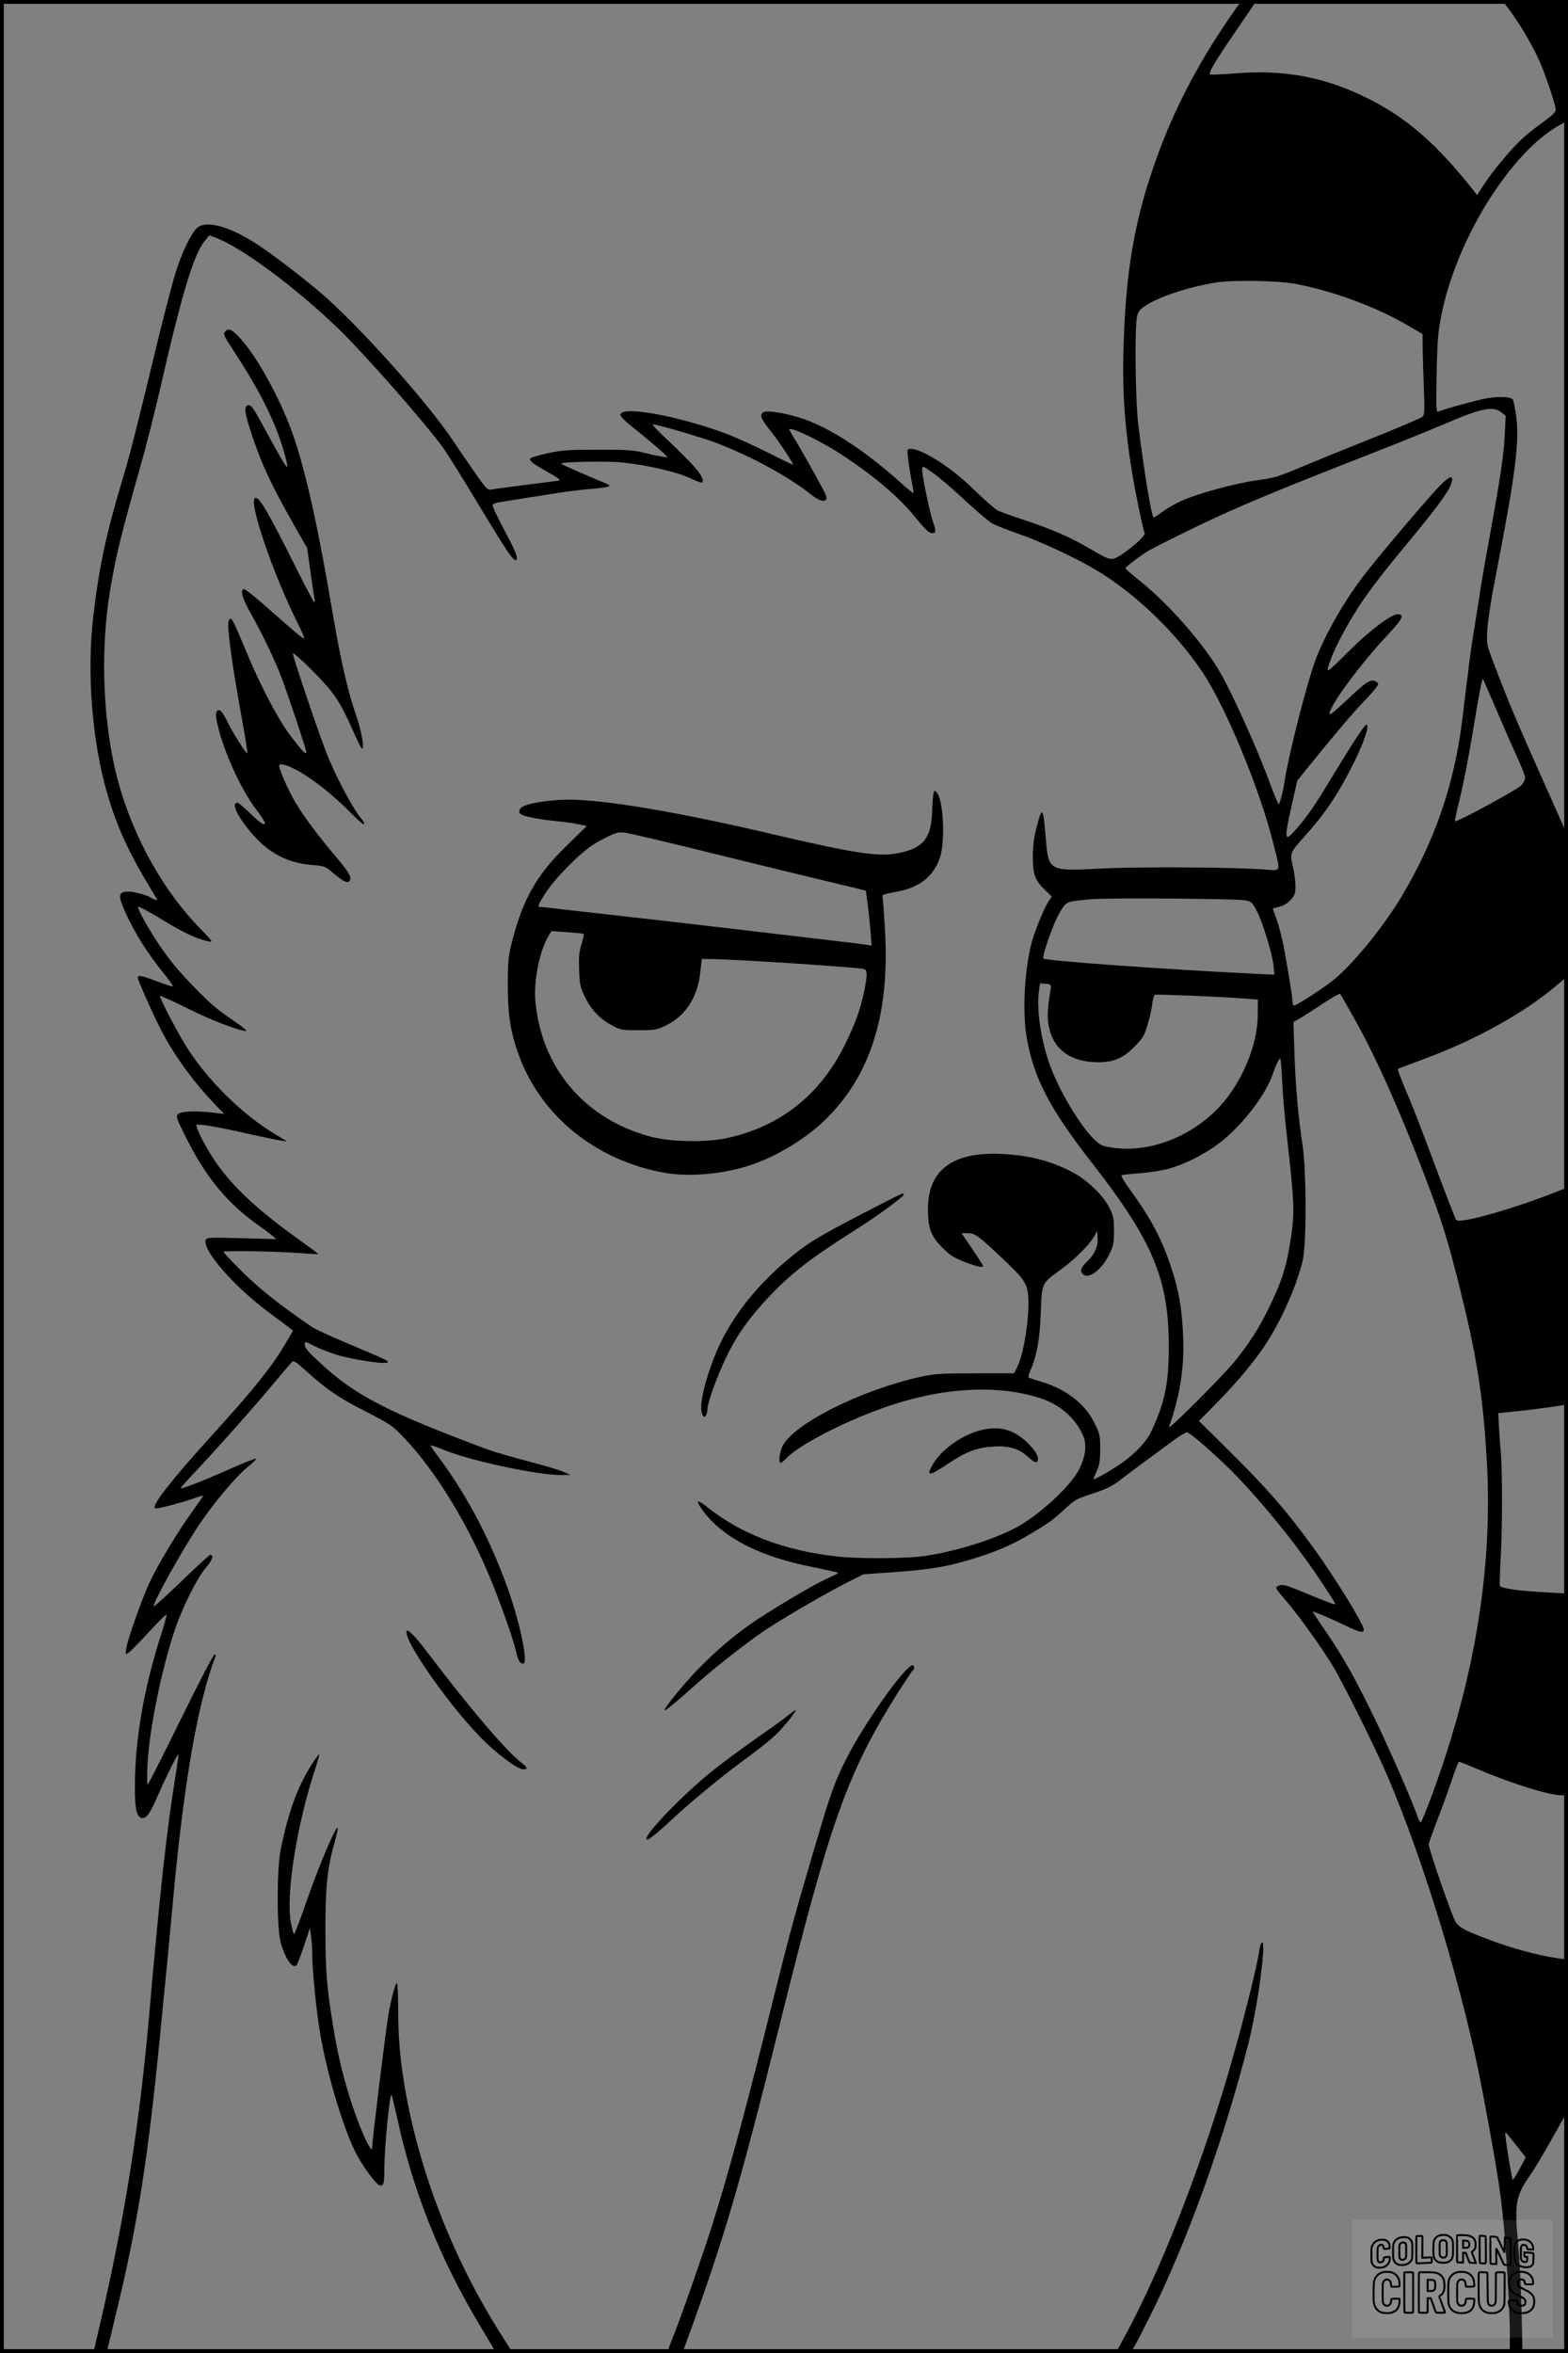 <?xml version="1.0" encoding="UTF-8"?>
<svg xmlns="http://www.w3.org/2000/svg" version="1.0" width="1024pt" height="1536pt" viewBox="0 0 1024 1536" preserveAspectRatio="xMidYMid meet">
  <rect x="0" y="0" width="1024" height="1536" fill="#808080" stroke="none"/>
  <g transform="translate(0.00 0.00) scale(1)">
    <g transform="translate(0,1536) scale(0.1,-0.1)" fill="#000000" stroke="none">
      <path d="M8067 15298 c-217 -306 -384 -617 -502 -938 -157 -426 -217 -772 -229 -1323 -6 -253 13 -495 58 -767 23 -140 74 -381 81 -389 14 -14 -105 -118 -182 -160 -37 -19 -58 -13 -165 51 -131 78 -256 133 -438 193 -80 26 -158 55 -175 63 -16 8 -82 65 -145 127 -118 114 -218 188 -327 244 -60 30 -107 39 -116 24 -5 -8 14 -143 32 -233 5 -25 8 -47 6 -49 -2 -2 -39 29 -82 67 -225 204 -460 358 -638 418 -108 36 -231 57 -256 44 -31 -17 -23 -40 41 -120 50 -62 150 -211 150 -224 0 -2 -78 35 -172 83 -95 47 -218 103 -274 123 -303 111 -650 176 -680 127 -9 -15 9 -33 141 -139 66 -54 130 -109 143 -122 l23 -25 -48 8 c-26 4 -79 16 -118 26 -57 14 -110 18 -290 17 -193 0 -233 -2 -328 -23 -59 -13 -110 -28 -113 -33 -10 -15 12 -33 112 -89 73 -41 90 -55 72 -57 -12 -1 -72 -9 -133 -17 -60 -8 -148 -19 -195 -25 -47 -6 -97 -13 -111 -16 -24 -5 -34 5 -106 108 -43 62 -108 156 -142 208 -161 241 -567 699 -826 933 -117 105 -365 296 -477 366 -173 108 -317 144 -372 92 -40 -38 -101 -166 -141 -296 -20 -66 -70 -257 -111 -425 -163 -672 -186 -762 -240 -940 -101 -337 -148 -558 -185 -875 -43 -364 -8 -811 90 -1150 61 -214 140 -387 284 -625 22 -36 41 -68 44 -72 4 -8 -26 1 -42 12 -22 16 -111 40 -146 40 -55 0 -66 -19 -44 -78 52 -138 154 -309 273 -454 40 -49 66 -88 60 -88 -7 0 -55 16 -106 35 -100 38 -122 42 -122 22 0 -15 88 -214 145 -327 83 -166 213 -347 353 -493 l66 -69 -75 9 c-115 13 -208 9 -226 -10 -15 -14 -11 -27 45 -139 133 -270 277 -445 482 -588 30 -21 69 -50 85 -64 l30 -25 -227 6 c-211 6 -228 5 -234 -11 -25 -65 183 -303 410 -472 56 -41 114 -85 131 -98 l29 -23 -56 -94 c-87 -147 -204 -292 -474 -589 -266 -293 -393 -455 -372 -476 7 -7 163 33 258 66 30 11 55 18 57 17 1 -2 -32 -50 -73 -107 -98 -136 -223 -344 -279 -464 -50 -109 -139 -360 -150 -424 -7 -41 -6 -43 11 -34 11 6 71 67 134 136 63 69 116 121 118 116 2 -5 -15 -66 -38 -137 -113 -354 -171 -694 -169 -1003 0 -130 13 -183 45 -188 30 -4 54 29 104 145 54 124 130 276 135 271 2 -2 -7 -69 -20 -148 -56 -345 -100 -746 -170 -1545 -63 -723 -163 -1349 -326 -2045 -16 -69 -31 -135 -34 -147 -5 -21 -2 -23 38 -23 l43 0 62 258 c141 581 208 1006 287 1812 19 195 41 425 50 510 8 85 24 254 35 375 70 766 162 1292 277 1592 3 7 0 13 -6 13 -7 0 -106 -191 -221 -425 -115 -234 -212 -425 -216 -425 -4 0 -4 57 -1 128 11 229 93 632 182 892 50 146 145 334 201 398 41 47 53 82 26 82 -4 0 -88 -77 -186 -171 -97 -94 -180 -169 -182 -166 -13 12 184 366 298 536 96 143 244 318 318 377 34 27 57 50 51 52 -5 2 -86 -30 -178 -71 -173 -77 -313 -131 -313 -121 0 3 53 63 119 132 153 164 347 383 485 547 60 72 115 136 122 144 11 12 26 2 96 -61 134 -121 211 -173 388 -263 158 -81 172 -90 246 -168 217 -226 438 -594 591 -982 69 -176 134 -365 148 -435 9 -41 22 -60 42 -60 37 0 -28 299 -117 535 -117 312 -265 587 -447 828 -25 33 -43 61 -41 62 2 2 44 -12 93 -32 180 -72 613 -164 765 -162 l55 1 -42 19 c-24 11 -127 42 -231 69 -104 27 -224 62 -268 78 -643 240 -859 350 -1081 554 -93 85 -112 107 -113 131 0 22 1 22 68 -12 31 -16 94 -40 138 -54 98 -31 320 -65 334 -51 10 10 6 12 -285 135 -93 39 -188 83 -210 98 -216 148 -352 256 -477 383 -54 54 -98 101 -98 106 0 9 342 4 494 -8 66 -5 121 -8 123 -6 2 1 -41 34 -94 72 -307 217 -480 380 -597 562 -54 82 -111 200 -103 209 10 9 149 -15 332 -57 94 -21 190 -41 215 -45 l45 -6 -67 40 c-220 129 -454 359 -593 582 -64 103 -177 321 -170 328 3 3 83 -34 178 -81 154 -77 339 -148 384 -148 9 0 -23 27 -73 61 -119 81 -153 110 -256 215 -113 116 -167 181 -237 284 -69 102 -144 236 -139 250 2 6 71 -31 153 -81 143 -88 227 -127 305 -144 34 -7 32 -4 -60 91 -258 267 -460 649 -549 1034 -82 360 -94 800 -31 1172 39 230 68 348 196 801 36 125 91 343 124 485 149 652 225 903 299 992 l28 34 45 -17 c168 -64 510 -318 788 -583 171 -164 577 -625 696 -790 24 -34 113 -176 197 -315 233 -386 266 -434 281 -411 9 15 -13 66 -86 202 -36 69 -68 134 -70 145 -3 17 7 21 82 33 47 7 166 26 265 42 99 16 214 31 255 35 107 8 160 16 160 24 0 4 -19 14 -42 23 -62 24 -269 115 -274 121 -13 12 295 19 399 8 161 -16 368 -64 449 -105 39 -19 71 -30 74 -25 19 31 -43 105 -253 302 -45 42 -77 77 -70 77 22 0 200 -50 342 -96 220 -71 521 -228 678 -352 63 -51 99 -63 113 -41 3 6 0 23 -7 37 -38 76 -167 305 -200 357 -21 33 -36 61 -34 63 15 15 213 -81 345 -168 215 -142 376 -279 485 -416 59 -72 82 -94 101 -94 28 0 29 9 8 70 -23 65 -75 320 -72 348 3 22 6 21 73 -27 39 -27 133 -108 210 -180 77 -72 158 -140 180 -151 22 -11 99 -41 170 -66 144 -50 375 -158 505 -236 255 -153 519 -406 693 -666 151 -225 373 -760 461 -1112 50 -196 53 -184 -41 -177 -191 16 -839 20 -1084 7 -341 -18 -342 -18 -360 203 -16 201 -23 209 -60 65 -17 -67 -24 -121 -24 -193 0 -115 14 -152 84 -219 l40 -39 -18 -26 c-23 -32 -72 -146 -100 -229 -57 -170 -78 -479 -46 -666 46 -263 151 -465 429 -821 397 -509 501 -760 499 -1205 -1 -235 -26 -356 -115 -545 -34 -74 -121 -161 -228 -230 -70 -45 -150 -88 -150 -81 0 2 10 25 22 52 18 40 23 67 23 145 0 90 -2 99 -38 171 -62 127 -192 225 -362 273 -33 10 -63 19 -67 22 -4 2 1 23 11 46 43 99 62 208 68 377 7 195 5 191 126 279 91 65 194 167 223 221 l19 35 3 -47 c4 -56 -20 -107 -72 -157 -39 -37 -45 -61 -21 -81 38 -31 120 32 167 128 30 60 33 75 33 157 0 79 -3 97 -29 149 -36 74 -130 168 -216 219 -142 82 -300 126 -490 134 -320 15 -480 -105 -480 -361 0 -123 20 -177 95 -251 50 -50 75 -66 145 -93 81 -31 120 -39 120 -26 0 4 -32 53 -70 110 l-71 104 38 0 c50 0 69 -14 219 -155 148 -139 170 -169 178 -248 13 -124 -26 -384 -72 -474 l-20 -38 -254 0 c-226 0 -264 -3 -357 -23 -391 -86 -836 -311 -902 -455 -19 -43 -26 -107 -11 -107 5 0 21 14 38 31 81 85 355 228 620 324 374 136 744 161 1031 70 132 -41 233 -128 285 -244 27 -60 19 -133 -23 -220 -55 -112 -271 -310 -423 -388 -154 -79 -386 -150 -584 -180 -125 -18 -434 -20 -582 -3 -346 40 -624 147 -848 327 -23 19 -47 33 -53 31 -6 -2 9 -30 34 -63 131 -175 373 -298 716 -365 85 -17 157 -33 160 -35 6 -6 9 -5 -79 -45 -94 -44 -377 -213 -490 -293 -121 -85 -230 -179 -346 -298 -92 -96 -214 -245 -214 -263 0 -10 76 53 190 155 112 101 281 235 421 336 115 82 428 266 596 350 l92 46 183 13 c261 18 381 39 569 100 138 44 233 87 347 156 112 66 143 89 222 163 60 55 75 63 175 95 80 26 124 46 165 77 30 23 99 75 153 115 55 40 140 103 190 140 50 38 99 68 109 68 20 0 226 -182 331 -293 196 -206 398 -459 548 -686 49 -73 89 -137 89 -142 0 -7 -33 5 -252 95 -71 29 -92 34 -113 26 -31 -12 -31 -12 44 -100 89 -103 257 -341 318 -447 83 -147 262 -509 336 -678 249 -577 509 -1437 631 -2090 105 -559 124 -690 145 -965 18 -232 31 -487 31 -611 l0 -119 42 0 41 0 -6 272 c-4 150 -14 350 -23 443 -25 265 -16 311 85 455 22 30 84 136 140 235 l101 179 0 491 0 492 -82 12 c-123 19 -287 63 -428 117 -162 61 -194 77 -223 116 -21 29 -177 478 -177 509 0 6 29 86 64 178 35 91 78 210 95 264 18 53 36 97 39 97 4 0 61 -23 127 -51 225 -95 463 -169 548 -169 l37 0 0 658 0 659 -122 7 c-202 10 -317 27 -323 45 -2 9 0 86 5 171 12 199 12 563 1 705 -6 61 -11 142 -13 180 l-3 70 115 12 c63 6 166 19 228 28 l112 17 0 709 0 709 -52 -21 c-295 -118 -652 -220 -678 -193 -5 5 -65 160 -134 344 -68 184 -145 385 -171 445 -64 151 -80 194 -75 198 3 2 82 31 175 66 326 121 634 290 843 464 l92 77 0 455 0 454 -126 283 c-217 485 -260 587 -374 888 -30 80 -32 91 -27 180 3 52 25 199 50 325 134 686 162 903 138 1073 -7 48 -16 94 -20 102 -11 20 -87 24 -171 10 -57 -10 -261 -65 -314 -86 -18 -7 -18 2 -14 247 5 223 9 270 32 386 100 498 455 1064 776 1239 l50 27 0 394 0 393 -216 0 -216 0 36 -47 c91 -120 179 -273 227 -393 41 -104 89 -252 89 -275 0 -18 -19 -36 -77 -78 -43 -30 -104 -78 -135 -106 -72 -65 -198 -215 -257 -306 l-45 -69 -30 39 c-228 288 -419 456 -657 579 -290 151 -568 205 -903 176 -81 -6 -150 -9 -153 -6 -12 11 27 77 167 282 l139 204 -49 0 c-48 0 -49 -1 -93 -62z m403 -1793 c244 -47 524 -152 725 -270 l95 -56 1 -97 c1 -53 4 -171 8 -262 5 -140 4 -167 -9 -180 -9 -9 -155 -71 -325 -139 -171 -68 -382 -154 -470 -191 -144 -61 -172 -70 -285 -85 -145 -20 -398 -89 -502 -138 -40 -19 -95 -51 -121 -71 -27 -21 -51 -35 -54 -33 -15 16 -61 295 -99 602 -20 160 -25 642 -8 710 7 30 20 47 49 66 91 61 284 125 461 154 117 19 415 14 534 -10z m1335 -837 l28 -22 -6 -125 c-7 -133 -27 -271 -100 -671 -25 -135 -50 -281 -57 -325 -6 -44 -24 -159 -40 -255 -16 -96 -31 -202 -35 -235 -3 -33 -10 -91 -16 -130 -5 -38 -18 -146 -29 -240 -51 -420 -179 -794 -398 -1159 -117 -195 -308 -430 -437 -538 -70 -58 -256 -178 -266 -172 -5 3 -9 17 -9 31 0 25 -11 97 -51 324 -11 64 -33 153 -49 198 l-28 81 44 11 c29 8 54 23 74 46 26 29 30 41 30 91 0 31 -7 84 -15 117 -23 96 -22 97 70 200 138 153 220 274 325 483 71 142 109 261 81 250 -13 -4 -90 -123 -224 -343 -113 -188 -160 -255 -236 -342 -74 -84 -76 -66 -25 162 l36 159 61 76 c192 237 300 365 379 446 48 50 88 99 88 107 0 9 -11 19 -25 23 -31 8 -63 -15 -189 -135 -55 -52 -101 -90 -103 -84 -13 39 197 325 386 526 91 97 105 127 57 127 -42 0 -189 -112 -319 -243 -70 -71 -131 -127 -134 -124 -9 10 28 110 76 202 109 208 196 332 438 624 187 224 270 337 289 389 21 61 0 62 -62 2 -70 -68 -422 -483 -516 -608 -126 -168 -239 -365 -304 -532 -55 -144 -176 -615 -204 -795 -9 -62 -19 -103 -37 -155 -2 -8 -28 50 -57 130 -89 244 -263 627 -345 760 -120 192 -334 431 -514 574 -48 38 -87 72 -87 76 0 9 86 75 147 113 23 14 167 87 320 161 271 130 483 219 1153 481 179 70 388 155 465 188 240 103 315 119 370 75z m-32 -1943 c47 -110 108 -249 136 -310 28 -60 51 -120 51 -132 0 -12 -10 -33 -22 -47 -27 -30 -432 -250 -436 -236 -2 5 13 72 32 151 20 78 57 266 82 418 42 257 63 366 69 359 1 -2 41 -93 88 -203z m-1643 -1242 c42 -8 47 -12 77 -68 39 -74 101 -278 110 -358 l6 -60 -124 6 c-620 31 -1371 85 -1385 100 -12 12 66 232 106 299 46 76 39 73 205 88 118 10 940 4 1005 -7z m-1267 -568 c-2 -11 -8 -54 -14 -95 -36 -244 82 -391 316 -394 105 -1 167 24 241 99 55 54 65 70 87 141 13 43 28 105 31 136 4 32 12 60 17 64 9 5 409 -11 585 -24 l89 -7 -1 -100 c-1 -158 -65 -345 -172 -502 -162 -239 -458 -389 -728 -370 -45 3 -97 12 -116 20 -89 37 -282 340 -351 552 -52 157 -77 336 -63 449 l8 57 36 -3 c30 -2 37 -7 35 -23z m1992 -223 c138 -249 284 -576 445 -997 109 -285 145 -396 215 -670 129 -507 171 -771 196 -1225 37 -690 -84 -1416 -362 -2165 -34 -91 -65 -167 -69 -170 -5 -3 -14 12 -21 32 -26 81 -185 447 -275 631 -127 264 -210 412 -321 575 -52 75 -92 137 -91 137 12 0 127 -49 210 -89 102 -51 134 -55 122 -19 -17 56 -199 348 -322 518 -178 246 -310 398 -579 663 l-173 171 123 125 c134 137 249 276 320 387 99 154 196 374 234 534 26 107 25 581 0 750 -28 181 -47 398 -54 612 l-6 197 33 18 c19 10 86 53 149 95 64 42 119 74 123 70 4 -4 50 -85 103 -180z m-482 -384 c3 -79 17 -242 31 -363 51 -452 53 -508 20 -705 -27 -165 -59 -259 -146 -435 -62 -124 -121 -215 -209 -325 -78 -98 -445 -465 -435 -435 71 200 100 382 93 580 -7 187 -27 306 -78 460 -62 188 -128 313 -272 513 -33 45 -57 86 -53 89 3 4 55 10 115 14 59 4 143 17 187 28 121 33 266 109 362 189 138 114 278 299 321 423 24 70 43 109 51 109 4 0 10 -64 13 -142z m1533 -6957 l58 -74 -39 -73 c-21 -41 -42 -74 -45 -74 -6 0 -51 274 -50 305 0 11 1 10 76 -84z"></path>
      <path d="M1471 13196 c-15 -18 -14 -20 76 -159 163 -251 260 -451 313 -646 36 -134 27 -121 -172 244 -32 58 -49 80 -63 80 -31 0 -30 -41 6 -151 69 -217 134 -358 286 -626 l89 -156 23 -164 c13 -89 24 -169 27 -175 2 -7 0 -13 -4 -13 -4 0 -56 98 -116 218 -181 363 -238 462 -267 462 -55 0 109 -487 278 -824 24 -48 42 -90 39 -93 -5 -6 -52 34 -263 220 -68 60 -127 106 -133 102 -22 -14 -7 -62 53 -169 68 -120 154 -299 194 -405 43 -113 163 -473 163 -489 0 -24 -26 3 -108 112 -79 107 -191 319 -281 536 -97 233 -103 243 -118 204 -11 -30 19 -260 73 -558 30 -165 52 -301 50 -304 -6 -6 -86 118 -121 188 -41 81 -55 99 -71 93 -19 -7 -18 -40 6 -130 48 -178 152 -398 245 -520 30 -40 55 -77 55 -83 0 -23 -28 -6 -96 60 -39 39 -77 70 -83 70 -45 0 1 -95 100 -208 105 -121 232 -187 384 -198 84 -7 89 -9 136 -49 65 -56 96 -72 110 -58 20 20 1 56 -81 153 -119 140 -213 265 -269 359 -50 82 -117 238 -107 248 14 14 82 -13 161 -62 102 -64 210 -154 315 -260 41 -42 76 -71 78 -65 2 6 -5 21 -16 33 -52 57 -171 281 -230 432 -61 157 -223 638 -219 649 3 6 61 -45 129 -114 137 -137 178 -198 261 -385 26 -60 53 -114 59 -120 22 -21 0 111 -36 214 -56 162 -101 360 -156 682 -91 538 -165 875 -247 1123 -79 239 -241 537 -360 664 -51 54 -72 62 -92 38z"></path>
      <path d="M6096 10179 c-3 -13 -7 -69 -9 -124 -7 -174 -63 -237 -236 -267 -122 -21 -286 5 -782 121 -636 150 -1118 231 -1359 231 -104 -1 -229 -18 -283 -39 -31 -12 -45 -37 -29 -53 16 -16 116 -37 227 -47 55 -6 124 -15 153 -22 l54 -11 -130 -127 c-196 -190 -288 -351 -358 -628 -25 -97 -27 -125 -28 -283 0 -191 18 -308 70 -452 145 -402 505 -694 955 -774 179 -31 428 -4 609 68 159 62 326 168 437 276 297 289 423 685 393 1231 -6 108 -13 206 -15 218 -6 24 -10 23 100 44 144 27 237 104 275 226 34 112 20 377 -23 420 -14 15 -16 14 -21 -8z m-1526 -369 c239 -59 552 -136 695 -170 143 -34 289 -69 325 -78 l65 -17 11 -85 c7 -47 15 -127 19 -178 l7 -94 -43 6 c-24 4 -177 22 -339 41 -162 19 -392 46 -510 60 -118 14 -354 41 -525 61 -170 19 -406 46 -524 59 -117 14 -220 25 -228 25 -11 0 -8 11 13 48 47 80 107 153 210 252 79 75 118 105 193 143 86 44 97 47 145 41 28 -4 247 -55 486 -114z m-759 -546 c4 -2 -2 -32 -13 -66 -16 -50 -19 -84 -16 -168 3 -93 7 -113 35 -172 40 -85 97 -146 175 -189 61 -33 66 -34 178 -34 110 0 119 2 181 32 127 63 204 182 222 344 l10 89 41 0 c151 0 978 -54 1019 -66 22 -7 22 -40 1 -142 -24 -120 -59 -216 -129 -357 -163 -328 -427 -533 -776 -606 -136 -28 -359 -23 -486 10 -433 113 -720 451 -757 891 -11 131 29 327 86 420 l19 32 102 -7 c56 -4 105 -9 108 -11z"></path>
      <path d="M5626 7434 c-296 -154 -356 -191 -482 -297 -225 -188 -390 -408 -479 -635 -74 -191 -103 -339 -75 -382 9 -13 11 -13 20 0 5 8 10 27 10 42 0 41 66 222 125 343 67 140 154 261 278 391 151 158 271 251 572 441 138 87 316 218 308 227 -9 9 2 14 -277 -130z"></path>
      <path d="M6414 6026 c-126 -29 -262 -124 -321 -223 -47 -81 -28 -82 89 -4 126 84 194 111 304 118 103 7 169 -13 231 -70 32 -29 47 -37 55 -29 20 20 -3 66 -58 120 -91 89 -181 115 -300 88z"></path>
      <path d="M2658 4715 c-38 -38 251 -458 476 -692 102 -106 244 -213 284 -213 29 0 28 12 -5 37 -98 72 -332 345 -615 718 -79 104 -130 159 -140 150z"></path>
      <path d="M5916 4456 c-98 -100 -296 -394 -386 -571 -79 -156 -105 -227 -210 -585 -130 -440 -163 -562 -265 -970 -184 -740 -294 -1148 -407 -1505 -57 -181 -203 -597 -254 -724 -19 -47 -34 -89 -34 -93 0 -4 22 -8 48 -8 l48 0 23 62 c245 668 353 1035 612 2078 330 1330 441 1643 771 2168 50 78 94 145 99 148 13 7 11 34 -2 34 -6 0 -25 -15 -43 -34z"></path>
      <path d="M5149 4164 c-24 -20 -118 -88 -209 -151 -91 -64 -219 -158 -285 -211 -194 -155 -455 -425 -432 -449 9 -8 59 31 164 129 122 113 305 265 448 371 196 145 234 178 302 260 36 43 63 81 60 83 -2 3 -24 -12 -48 -32z"></path>
      <path d="M2053 3868 c-104 -154 -167 -322 -220 -583 -26 -131 -26 -511 0 -605 30 -108 80 -178 105 -147 5 7 27 64 48 127 l38 115 7 -50 c4 -27 8 -84 8 -125 1 -109 28 -376 52 -515 46 -274 162 -654 243 -798 44 -80 121 -183 142 -191 29 -11 34 5 34 112 1 138 35 490 47 478 2 -2 20 -75 39 -162 104 -475 279 -913 539 -1346 l106 -178 54 0 54 0 -78 123 c-309 487 -530 1052 -625 1597 -33 192 -46 340 -46 540 0 96 -4 160 -9 155 -13 -15 -38 -109 -55 -210 -18 -107 -106 -823 -106 -865 0 -57 -94 155 -148 335 -49 159 -79 288 -106 455 -43 264 -50 355 -51 630 0 289 13 411 61 576 13 48 22 89 19 92 -12 12 -120 -242 -196 -460 -45 -131 -85 -235 -89 -233 -4 3 -13 35 -20 71 -35 184 38 643 159 1009 16 49 28 91 26 93 -2 2 -16 -16 -32 -40z"></path>
      <path d="M8225 2633 c-18 -126 -122 -532 -211 -833 -191 -640 -441 -1272 -667 -1689 -32 -57 -57 -106 -57 -107 0 -2 21 -4 48 -4 55 0 44 -14 167 230 244 484 491 1170 650 1800 47 187 94 494 95 623 0 45 -17 31 -25 -20z"></path>
    </g>
  </g>
  <rect x="0.0" y="0.0" width="1024.0" height="1536.0" fill="none" stroke="black" stroke-width="5"></rect>
  <g transform="translate(882.93 1449.20) scale(0.128)" opacity="1.0">
    <rect x="0" y="0" width="1024.0" height="600.0" fill="white" fill-opacity="0.1"></rect>
    <g transform="translate(0,650) scale(0.1,-0.1)" stroke="none">
      <path fill="none" stroke="#000000" stroke-width="100" d="M4491 5720 c-164 -43 -269 -147 -319 -315 -19 -65 -29 -577 -13 -693 25 -190 116 -310 276 -367 63 -23 284 -32 370 -16 122 22 249 110 294 205 51 104 56 150 56 496 0 341 -4 385 -48 478 -46 100 -156 184 -282 217 -83 21 -241 19 -334 -5z m270 -273 c19 -12 43 -40 54 -62 18 -37 20 -64 23 -320 5 -339 -1 -384 -56 -436 -87 -82 -235 -56 -289 51 -22 43 -23 53 -23 335 0 314 7 370 52 412 34 32 66 42 139 42 53 1 73 -4 100 -22z"></path>
      <path fill="none" stroke="#000000" stroke-width="100" d="M5367 5723 c-4 -3 -7 -311 -7 -683 0 -618 1 -679 17 -691 12 -10 51 -14 152 -14 l136 0 3 248 2 248 67 -3 67 -3 34 -85 c18 -47 58 -152 89 -235 30 -82 63 -158 73 -168 14 -15 40 -19 165 -24 l148 -6 -5 34 c-4 19 -49 143 -102 276 -53 133 -96 246 -96 251 0 6 15 19 33 31 53 33 104 92 134 156 27 57 28 67 27 195 0 115 -4 144 -23 193 -31 80 -76 135 -148 183 -83 56 -166 82 -303 94 -129 11 -453 14 -463 3z m541 -300 c55 -27 77 -73 77 -163 0 -61 -4 -82 -23 -111 -34 -55 -73 -69 -191 -69 l-101 0 0 187 0 186 101 -6 c66 -4 114 -12 137 -24z"></path>
      <path fill="none" stroke="#000000" stroke-width="100" d="M6514 5685 c-4 -9 -5 -320 -2 -690 3 -511 7 -678 16 -687 19 -19 273 -30 291 -13 11 11 13 126 12 675 -1 364 -6 672 -11 685 -11 28 -27 31 -187 40 -99 6 -114 5 -119 -10z"></path>
      <path fill="none" stroke="#000000" stroke-width="100" d="M3355 5683 c-27 -3 -55 -9 -62 -15 -10 -8 -13 -150 -13 -683 0 -592 2 -674 15 -685 12 -10 52 -11 173 -6 362 15 578 29 590 38 8 7 12 46 12 129 0 108 -2 119 -20 129 -11 6 -24 9 -28 7 -4 -3 -103 -8 -221 -12 l-214 -7 5 545 c4 384 2 549 -5 556 -11 11 -120 12 -232 4z"></path>
      <path fill="none" stroke="#000000" stroke-width="100" d="M7067 5654 c-4 -4 -7 -310 -7 -680 0 -625 1 -673 18 -692 15 -18 31 -21 152 -24 l134 -3 -3 400 c-2 277 1 397 8 390 11 -11 153 -311 251 -530 96 -215 128 -281 142 -292 7 -6 82 -14 165 -17 l153 -7 11 28 c14 34 3 1333 -11 1347 -5 5 -70 11 -144 14 l-136 5 -1 -54 c-1 -30 -5 -200 -8 -379 l-6 -325 -73 150 c-40 83 -123 256 -184 385 -61 129 -117 242 -125 252 -11 12 -40 18 -121 22 -59 4 -130 9 -157 12 -28 3 -54 2 -58 -2z"></path>
      <path fill="none" stroke="#000000" stroke-width="100" d="M2507 5614 c-220 -49 -342 -159 -394 -357 -24 -91 -24 -641 0 -740 57 -233 232 -339 510 -310 56 6 127 21 158 33 76 29 187 114 226 174 64 95 67 114 71 505 2 232 -1 371 -8 404 -27 126 -116 235 -228 278 -74 29 -236 35 -335 13z m191 -281 c15 -11 36 -35 47 -54 19 -32 20 -52 20 -349 0 -309 0 -316 -23 -362 -31 -62 -75 -89 -155 -95 -53 -4 -67 -2 -97 19 -19 13 -44 41 -55 63 -19 37 -20 60 -20 350 0 337 2 351 60 405 54 51 169 63 223 23z"></path>
      <path fill="none" stroke="#000000" stroke-width="100" d="M8568 5491 c-133 -43 -219 -134 -262 -280 -13 -45 -16 -107 -16 -343 0 -320 9 -395 60 -506 73 -156 258 -255 506 -269 191 -11 324 47 376 165 19 42 22 70 26 288 4 209 3 242 -11 256 -19 18 -186 38 -347 41 l-105 2 -3 -95 c-1 -52 2 -102 7 -109 6 -10 33 -16 75 -19 l66 -4 0 -105 c0 -98 -1 -105 -26 -130 -23 -23 -31 -25 -99 -21 -64 3 -79 7 -112 34 -21 16 -49 52 -63 80 -25 49 -25 51 -25 324 0 303 6 348 56 402 28 29 32 30 99 26 105 -6 152 -50 167 -158 8 -53 9 -54 48 -62 22 -5 90 -10 150 -11 l110 -2 3 43 c4 52 -30 180 -66 245 -53 99 -179 183 -317 212 -96 20 -226 18 -297 -4z"></path>
      <path fill="none" stroke="#000000" stroke-width="100" d="M1390 5484 c-203 -45 -359 -207 -390 -404 -13 -83 -13 -616 0 -694 20 -123 100 -235 203 -281 98 -45 271 -51 387 -13 211 67 340 238 340 451 0 54 -3 69 -17 74 -24 9 -264 -15 -280 -28 -7 -7 -13 -31 -13 -60 0 -56 -13 -95 -43 -128 -31 -34 -95 -61 -144 -61 -35 0 -48 6 -77 35 -52 52 -58 99 -54 423 3 257 5 280 24 323 42 89 120 132 202 109 53 -14 72 -42 81 -120 11 -90 15 -92 150 -79 62 6 125 15 138 20 25 9 25 10 21 107 -3 82 -9 106 -33 155 -33 68 -97 130 -163 160 -60 27 -235 33 -332 11z"></path>
      <path fill="none" stroke="#000000" stroke-width="100" d="M1600 3845 c-239 -44 -424 -235 -476 -495 -22 -109 -33 -831 -15 -1000 31 -300 174 -492 425 -572 45 -15 100 -21 211 -25 181 -6 263 8 380 66 147 73 214 152 266 311 26 78 32 117 37 219 4 98 2 125 -9 132 -22 14 -393 11 -407 -3 -7 -7 -12 -39 -12 -73 0 -169 -84 -275 -217 -275 -68 0 -110 18 -150 64 -65 73 -68 99 -68 606 0 446 1 456 22 515 78 208 337 201 392 -11 6 -23 13 -75 16 -115 3 -41 10 -78 15 -83 10 -10 289 -10 357 0 63 9 67 18 60 147 -12 210 -62 331 -181 445 -86 82 -165 123 -280 146 -94 19 -261 20 -366 1z"></path>
      <path fill="none" stroke="#000000" stroke-width="100" d="M5376 3840 c-151 -39 -268 -118 -350 -237 -106 -157 -118 -245 -114 -863 4 -463 5 -477 27 -550 33 -106 72 -178 131 -243 123 -135 290 -197 526 -197 326 0 528 127 610 384 34 106 48 339 20 349 -29 12 -386 9 -400 -2 -7 -6 -16 -44 -20 -85 -17 -192 -81 -266 -226 -266 -93 1 -163 55 -197 152 -16 48 -18 92 -18 503 0 437 1 452 22 520 26 81 57 119 121 147 78 35 188 8 237 -56 30 -40 55 -133 55 -206 0 -92 6 -95 157 -92 70 1 161 5 201 8 87 8 88 9 78 158 -12 189 -62 314 -170 422 -76 76 -130 109 -241 144 -102 33 -337 38 -449 10z"></path>
      <path fill="none" stroke="#000000" stroke-width="100" d="M8441 3845 c-204 -45 -357 -196 -406 -402 -24 -99 -17 -331 13 -416 47 -137 141 -225 342 -323 334 -162 396 -203 438 -284 19 -37 23 -57 20 -116 -3 -59 -8 -77 -30 -107 -39 -50 -98 -70 -190 -65 -137 7 -187 57 -188 185 0 95 4 94 -223 86 -106 -3 -198 -10 -204 -16 -17 -13 -17 -107 1 -200 44 -226 196 -375 436 -423 103 -20 339 -15 435 10 199 53 340 189 391 377 21 78 28 222 15 311 -16 115 -56 191 -145 276 -85 81 -145 117 -386 235 -250 122 -298 173 -301 319 -3 109 52 167 164 175 115 8 183 -49 194 -164 3 -32 10 -64 16 -70 10 -14 340 -17 387 -4 24 7 25 9 22 92 -5 150 -54 269 -153 369 -69 70 -189 133 -297 155 -90 18 -265 18 -351 0z"></path>
      <path fill="none" stroke="#000000" stroke-width="100" d="M2710 3833 c-14 -2 -29 -9 -35 -14 -7 -7 -9 -354 -7 -1017 3 -910 5 -1008 20 -1019 20 -16 384 -18 413 -3 19 10 19 32 19 1019 0 923 -1 1010 -16 1022 -13 10 -61 14 -193 16 -97 1 -187 -1 -201 -4z"></path>
      <path fill="none" stroke="#000000" stroke-width="100" d="M3455 3833 c-47 -12 -45 32 -45 -1034 0 -987 0 -1009 19 -1019 12 -6 98 -10 210 -10 159 0 192 3 205 16 14 13 16 61 16 370 l0 355 81 -3 82 -3 88 -245 c49 -135 105 -292 124 -350 20 -58 45 -113 57 -122 18 -16 45 -18 229 -18 184 0 210 2 216 16 7 19 16 -7 -153 448 -74 197 -134 362 -134 366 0 4 23 22 50 40 162 104 228 273 217 560 -8 225 -46 336 -153 450 -104 110 -219 160 -413 179 -101 11 -657 13 -696 4z m721 -409 c64 -48 69 -61 72 -231 4 -176 -7 -223 -59 -267 -43 -36 -89 -46 -216 -46 l-113 0 0 286 0 286 144 -4 c127 -3 148 -5 172 -24z"></path>
      <path fill="none" stroke="#000000" stroke-width="100" d="M6510 3834 c-51 -11 -50 7 -50 -683 1 -672 7 -842 35 -951 45 -175 148 -311 289 -380 117 -58 200 -73 376 -68 124 4 156 9 225 32 108 37 176 79 246 153 61 66 117 169 140 258 9 37 13 248 16 831 4 727 3 782 -13 795 -13 11 -57 14 -204 14 -171 0 -190 -2 -209 -19 -21 -19 -21 -19 -21 -746 0 -782 0 -782 -52 -861 -64 -95 -228 -106 -302 -19 -61 73 -60 64 -66 877 -4 562 -8 745 -17 754 -13 13 -341 23 -393 13z"></path>
    </g>
  </g>
</svg>
